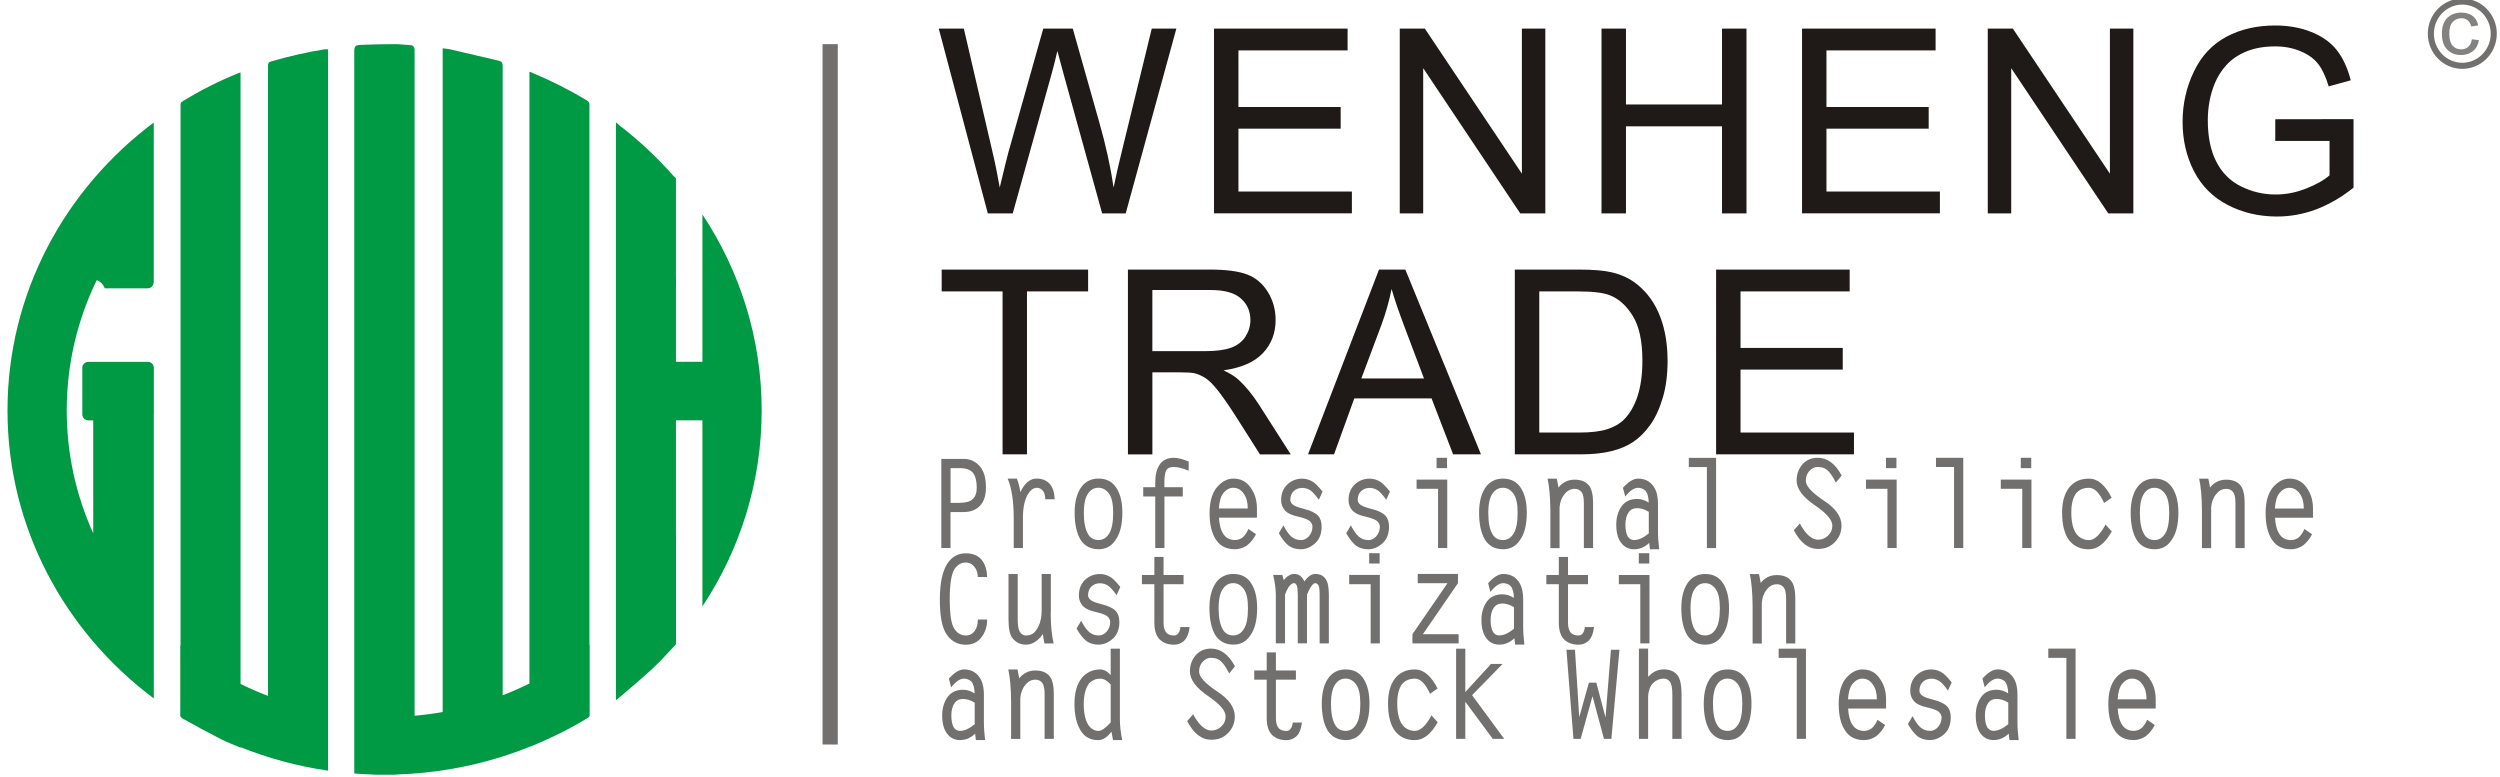<?xml version="1.0" encoding="UTF-8"?>
<!DOCTYPE svg PUBLIC "-//W3C//DTD SVG 1.1//EN" "http://www.w3.org/Graphics/SVG/1.1/DTD/svg11.dtd">
<!-- Creator: CorelDRAW -->
<svg xmlns="http://www.w3.org/2000/svg" xml:space="preserve" width="82mm" height="25.5mm" style="shape-rendering:geometricPrecision; text-rendering:geometricPrecision; image-rendering:optimizeQuality; fill-rule:evenodd; clip-rule:evenodd"
viewBox="0 0 82 25.5"
 xmlns:xlink="http://www.w3.org/1999/xlink">
 <defs>
  <style type="text/css">
   <![CDATA[
    .str0 {stroke:#72706F;stroke-width:0.2}
    .fil1 {fill:none}
    .fil2 {fill:#72706F}
    .fil0 {fill:#009944}
    .fil3 {fill:#1F1A17;fill-rule:nonzero}
    .fil4 {fill:#72706F;fill-rule:nonzero}
    .fil5 {fill:#838281;fill-rule:nonzero}
   ]]>
  </style>
 </defs>
 <g id="图层_x0020_1">
  <g id="_50432072">
   <path id="_50432336" class="fil0" d="M5.914 23.505l0.024 0.015c0.012,0.024 0.033,0.043 0.067,0.059 0.109,0.058 0.217,0.116 0.325,0.175 0.168,0.096 0.339,0.188 0.512,0.277 0.136,0.073 0.272,0.145 0.409,0.215 0.205,0.103 0.418,0.182 0.64,0.278l0 -0.016c0.898,0.359 1.85,0.619 2.84,0.765l0.029 0.005c0,-7.901 0,-15.777 0,-23.662 -0.016,0.008 -0.041,0 -0.066,0l0 0c-0.016,0 -0.025,0 -0.041,0 -0.591,0.095 -1.181,0.23 -1.755,0.397 -0.082,0.024 -0.107,0.056 -0.107,0.135 0,1.364 0,2.729 0,4.093l0 16.585c-0.308,-0.117 -0.609,-0.248 -0.901,-0.392l0 -20.057 0 0c-0.025,0.008 -0.041,0.016 -0.057,0.016 -0.648,0.262 -1.263,0.571 -1.854,0.936 -0.057,0.032 -0.057,0.079 -0.057,0.127l0 17.722 -0.009 -0.007 0 2.335z"/>
   <path id="_50433008" class="fil0" d="M5.044 4.018c-2.919,2.185 -4.798,5.603 -4.798,9.445 0,3.842 1.879,7.261 4.798,9.446l0 -2.164 0 -0.365 0 -6.718c0,-0.008 -0.001,-0.017 -0.002,-0.025 0.003,-0.013 0.004,-0.025 0.004,-0.039l0 -1.539c0,-0.103 -0.09,-0.19 -0.197,-0.19l-1.952 0c-0.107,0 -0.197,0.087 -0.197,0.19l0 1.539c0,0.103 0.09,0.19 0.197,0.19l0.161 0 0 3.704c-0.559,-1.233 -0.869,-2.596 -0.869,-4.029 0,-1.529 0.353,-2.978 0.985,-4.276 0.061,0.023 0.117,0.06 0.166,0.112 0.043,0.047 0.076,0.101 0.097,0.158l1.409 0c0.107,0 0.197,-0.097 0.197,-0.212l0 -2.703 0 -0.471 0 -2.054z"/>
   <path id="_50432432" class="fil0" d="M22.17 17.489c-0.482,1.063 -1.149,2.03 -1.961,2.864l0 2.539c0.722,-0.543 1.38,-1.162 1.961,-1.845l0 -3.558z"/>
   <path id="_50431592" class="fil0" d="M21.999 9.078c0.059,0.118 0.116,0.237 0.171,0.358l0 -0.358 -0.171 0z"/>
   <path id="_50431784" class="fil0" d="M24.983 13.463c0,-2.367 -0.714,-4.573 -1.944,-6.43l0 4.835 -0.868 0 0 -6.021c-0.033,-0.032 -0.058,-0.056 -0.09,-0.087 -0.541,-0.611 -1.132,-1.166 -1.788,-1.666 -0.025,-0.032 -0.057,-0.056 -0.09,-0.079l0 0c0,6.322 0,12.636 0,18.95 0.033,-0.024 0.066,-0.04 0.082,-0.064 0.386,-0.325 0.771,-0.65 1.14,-0.992 0.262,-0.246 0.5,-0.516 0.746,-0.777l0 -7.345 0.868 0 0 6.104c1.23,-1.856 1.944,-4.063 1.944,-6.43z"/>
   <path id="_50431736" class="fil1" d="M23.04 7.098c1.24,1.885 1.903,4.076 1.903,6.365 0,2.289 -0.663,4.48 -1.903,6.365m-0.869 1.16c-0.262,0.308 -0.541,0.606 -0.837,0.891 -0.358,0.345 -0.733,0.665 -1.125,0.962 0.392,-0.297 0.767,-0.618 1.125,-0.962m-1.994 1.564c-1.982,1.251 -4.298,1.926 -6.725,1.926 -3.297,0 -6.389,-1.238 -8.719,-3.49 -2.329,-2.245 -3.609,-5.235 -3.609,-8.416 0,-3.181 1.28,-6.171 3.609,-8.416 0.521,-0.503 1.08,-0.956 1.671,-1.356m0 0c-0.591,0.4 -1.151,0.852 -1.671,1.356m1.671 -1.451c-3.24,2.162 -5.362,5.773 -5.362,9.867 0,6.623 5.553,11.986 12.41,11.986 2.479,0 4.787,-0.701 6.725,-1.909l0 -0.096 0 -2.296c-0.182,0.149 -0.37,0.292 -0.563,0.428 0.193,-0.137 0.381,-0.28 0.563,-0.428m0.869 1.797c0.721,-0.54 1.379,-1.154 1.961,-1.832m0.869 -1.143c1.256,-1.873 1.985,-4.107 1.985,-6.507 0,-2.4 -0.729,-4.633 -1.985,-6.507m-2.831 13.396l0 2.489 0 0.103"/>
   <path id="_50431568" class="fil0" d="M12.973 1.448c0,0 -0.008,0 -0.008,0 -0.377,0 -0.763,0.008 -1.14,0.024 -0.172,0.008 -0.205,0.048 -0.205,0.222 0,7.853 0,15.706 0,23.559 0,0.032 0,0.071 0,0.111l0.003 0 0 0.007c0.203,0.016 0.407,0.026 0.613,0.033 0.016,0.003 0.032,0.006 0.049,0.008 0.213,0 0.435,0 0.648,0l0.131 -0.011c1.121,-0.039 2.204,-0.222 3.23,-0.53 0.042,-0.013 0.085,-0.025 0.127,-0.038 0.007,-0.002 0.013,-0.004 0.019,-0.006 0.324,-0.102 0.642,-0.216 0.954,-0.342 0.019,-0.005 0.036,-0.011 0.053,-0.016 0.632,-0.262 1.247,-0.563 1.829,-0.92 0.025,-0.014 0.04,-0.03 0.048,-0.048l0.017 -0.011 0 -2.342 -0.007 0.006 0 -17.722c0,-0.063 -0.025,-0.103 -0.082,-0.135 -0.574,-0.349 -1.173,-0.65 -1.804,-0.912 -0.016,-0.016 -0.041,-0.024 -0.082,-0.032l0 0 0 20.066c-0.285,0.141 -0.578,0.27 -0.878,0.386l0 -20.634c0,-0.103 -0.025,-0.159 -0.139,-0.182 -0.5,-0.111 -0.993,-0.238 -1.493,-0.349 -0.107,-0.032 -0.221,-0.04 -0.336,-0.056l0 0 0 21.77c-0.303,0.054 -0.61,0.095 -0.921,0.123l0 -21.759c0,-0.032 0,-0.071 0,-0.103 -0.016,-0.079 -0.049,-0.135 -0.148,-0.135 -0.164,-0.008 -0.32,-0.032 -0.476,-0.032l0 0z"/>
  </g>
  <polygon class="fil2" points="26.979,1.448 27.479,1.448 27.479,24.42 26.979,24.42 "/>
  <path class="fil1 str0" d="M80.763 0.051c0.57,0 1.032,0.472 1.032,1.054 0,0.582 -0.462,1.054 -1.032,1.054 -0.57,0 -1.031,-0.472 -1.031,-1.054 0,-0.582 0.462,-1.054 1.031,-1.054z"/>
  <path class="fil3" d="M32.4 6.999l-1.609 -6.061 0.823 0 0.923 3.972c0.099,0.416 0.183,0.83 0.255,1.24 0.155,-0.648 0.245,-1.02 0.274,-1.12l1.153 -4.092 0.968 0 0.868 3.068c0.217,0.761 0.374,1.476 0.471,2.145 0.076,-0.382 0.178,-0.823 0.302,-1.318l0.95 -3.895 0.807 0 -1.662 6.061 -0.773 0 -1.277 -4.617c-0.107,-0.387 -0.171,-0.624 -0.191,-0.711 -0.064,0.278 -0.123,0.515 -0.178,0.711l-1.286 4.617 -0.818 0zm7.42 0l0 -6.061 4.381 0 0 0.715 -3.58 0 0 1.856 3.353 0 0 0.711 -3.353 0 0 2.063 3.721 0 0 0.715 -4.523 0zm6.092 0l0 -6.061 0.823 0 3.183 4.758 0 -4.758 0.769 0 0 6.061 -0.823 0 -3.183 -4.763 0 4.763 -0.769 0zm6.617 0l0 -6.061 0.803 0 0 2.489 3.15 0 0 -2.489 0.803 0 0 6.061 -0.803 0 0 -2.856 -3.15 0 0 2.856 -0.803 0zm6.578 0l0 -6.061 4.381 0 0 0.715 -3.58 0 0 1.856 3.353 0 0 0.711 -3.353 0 0 2.063 3.721 0 0 0.715 -4.523 0zm6.092 0l0 -6.061 0.823 0 3.183 4.758 0 -4.758 0.769 0 0 6.061 -0.823 0 -3.183 -4.763 0 4.763 -0.769 0zm9.43 -2.378l0 -0.71 2.567 -0.004 0 2.248c-0.394,0.315 -0.8,0.55 -1.219,0.71 -0.419,0.158 -0.85,0.237 -1.29,0.237 -0.595,0 -1.137,-0.127 -1.623,-0.382 -0.487,-0.254 -0.854,-0.624 -1.102,-1.105 -0.248,-0.483 -0.373,-1.022 -0.373,-1.617 0,-0.59 0.124,-1.14 0.371,-1.651 0.245,-0.512 0.601,-0.892 1.064,-1.14 0.463,-0.247 0.996,-0.371 1.6,-0.371 0.437,0 0.834,0.071 1.188,0.213 0.354,0.141 0.632,0.339 0.833,0.593 0.202,0.254 0.354,0.584 0.46,0.992l-0.724 0.199c-0.092,-0.309 -0.205,-0.552 -0.339,-0.728 -0.135,-0.176 -0.329,-0.318 -0.58,-0.423 -0.25,-0.106 -0.529,-0.16 -0.834,-0.16 -0.367,0 -0.684,0.057 -0.951,0.168 -0.268,0.111 -0.483,0.258 -0.648,0.44 -0.164,0.182 -0.291,0.381 -0.382,0.6 -0.154,0.374 -0.231,0.78 -0.231,1.219 0,0.54 0.093,0.992 0.279,1.356 0.186,0.364 0.457,0.634 0.813,0.81 0.356,0.176 0.732,0.265 1.132,0.265 0.348,0 0.687,-0.068 1.017,-0.202 0.332,-0.133 0.581,-0.275 0.752,-0.427l0 -1.129 -1.781 0z"/>
  <path class="fil3" d="M32.884 14.903l0 -5.345 -1.997 0 0 -0.715 4.803 0 0 0.715 -2.005 0 0 5.345 -0.801 0zm4.112 0l0 -6.061 2.687 0c0.54,0 0.951,0.055 1.232,0.164 0.281,0.109 0.505,0.301 0.674,0.576 0.168,0.277 0.251,0.581 0.251,0.914 0,0.43 -0.138,0.792 -0.418,1.087 -0.278,0.295 -0.708,0.483 -1.29,0.563 0.213,0.102 0.374,0.202 0.484,0.302 0.234,0.214 0.456,0.484 0.666,0.806l1.054 1.65 -1.009 0 -0.801 -1.262c-0.234,-0.363 -0.428,-0.642 -0.58,-0.834 -0.151,-0.193 -0.286,-0.329 -0.406,-0.405 -0.12,-0.078 -0.241,-0.131 -0.365,-0.162 -0.092,-0.018 -0.24,-0.028 -0.447,-0.028l-0.93 0 0 2.691 -0.802 0zm0.802 -3.385l1.724 0c0.365,0 0.653,-0.038 0.859,-0.114 0.207,-0.076 0.364,-0.198 0.471,-0.364 0.107,-0.167 0.161,-0.347 0.161,-0.543 0,-0.286 -0.103,-0.522 -0.312,-0.707 -0.207,-0.185 -0.536,-0.277 -0.986,-0.277l-1.918 0 0 2.005zm5.105 3.385l2.328 -6.061 0.864 0 2.481 6.061 -0.914 0 -0.707 -1.836 -2.534 0 -0.665 1.836 -0.852 0zm1.748 -2.489l2.056 0 -0.634 -1.678c-0.192,-0.509 -0.336,-0.928 -0.429,-1.257 -0.078,0.389 -0.186,0.775 -0.327,1.159l-0.666 1.777zm5.035 2.489l0 -6.061 2.087 0c0.471,0 0.831,0.03 1.079,0.087 0.347,0.079 0.643,0.224 0.889,0.433 0.319,0.271 0.559,0.615 0.717,1.036 0.16,0.42 0.238,0.9 0.238,1.441 0,0.46 -0.054,0.868 -0.162,1.223 -0.107,0.356 -0.244,0.65 -0.413,0.883 -0.168,0.233 -0.351,0.416 -0.552,0.549 -0.199,0.134 -0.44,0.236 -0.723,0.305 -0.284,0.069 -0.608,0.103 -0.974,0.103l-2.187 0zm0.802 -0.715l1.294 0c0.399,0 0.714,-0.037 0.941,-0.112 0.227,-0.075 0.408,-0.179 0.543,-0.315 0.191,-0.189 0.339,-0.446 0.445,-0.766 0.106,-0.322 0.159,-0.71 0.159,-1.168 0,-0.634 -0.104,-1.121 -0.312,-1.46 -0.209,-0.342 -0.462,-0.569 -0.759,-0.684 -0.214,-0.083 -0.562,-0.124 -1.037,-0.124l-1.274 0 0 4.63zm5.8 0.715l0 -6.061 4.381 0 0 0.715 -3.58 0 0 1.856 3.353 0 0 0.711 -3.353 0 0 2.063 3.721 0 0 0.715 -4.523 0z"/>
  <path class="fil4" d="M31.178 16.795l0.439 0c0.107,0 0.203,-0.017 0.29,-0.049 0.086,-0.033 0.162,-0.082 0.226,-0.146 0.068,-0.068 0.12,-0.153 0.154,-0.254 0.035,-0.101 0.052,-0.218 0.052,-0.351 0,-0.153 -0.015,-0.286 -0.047,-0.399 -0.031,-0.113 -0.077,-0.207 -0.138,-0.282 -0.072,-0.087 -0.153,-0.152 -0.243,-0.196 -0.09,-0.044 -0.189,-0.066 -0.295,-0.066l-0.741 0 0 2.922 0.302 0 0 -1.179zm0.73 -0.424c-0.088,0.081 -0.236,0.122 -0.442,0.122l-0.287 0 0 -1.139 0.287 0c0.111,0 0.204,0.013 0.279,0.041 0.076,0.027 0.133,0.068 0.174,0.121 0.039,0.053 0.068,0.12 0.088,0.201 0.02,0.08 0.03,0.173 0.03,0.278 0,0.085 -0.011,0.158 -0.033,0.22 -0.022,0.062 -0.054,0.114 -0.096,0.156zm2.097 -0.372c0.044,0 0.083,0.009 0.117,0.027 0.034,0.018 0.065,0.045 0.093,0.08 0.024,0.035 0.041,0.075 0.052,0.119 0.011,0.045 0.017,0.095 0.018,0.15l0.306 0c-0.002,-0.114 -0.018,-0.215 -0.047,-0.302 -0.03,-0.087 -0.074,-0.162 -0.133,-0.225 -0.053,-0.05 -0.114,-0.087 -0.182,-0.113 -0.068,-0.025 -0.142,-0.038 -0.224,-0.038 -0.092,0 -0.177,0.026 -0.255,0.078 -0.077,0.053 -0.149,0.132 -0.213,0.239 -0.013,0.02 -0.024,0.041 -0.034,0.061 -0.01,0.021 -0.021,0.044 -0.032,0.068 -0.017,-0.092 -0.035,-0.176 -0.055,-0.251 -0.02,-0.075 -0.041,-0.14 -0.063,-0.195l-0.302 0c0.066,0.157 0.116,0.342 0.148,0.555 0.033,0.213 0.049,0.455 0.051,0.724 0,0 0,0 0,0.001 0,0 0,0.001 0,0.003l0 0.995 0.302 0 0 -0.995c0,-0.157 0.013,-0.298 0.038,-0.424 0.026,-0.126 0.063,-0.235 0.113,-0.327 0.046,-0.076 0.094,-0.133 0.144,-0.171 0.05,-0.039 0.103,-0.058 0.158,-0.058zm2.027 2.016c0.116,0 0.22,-0.024 0.312,-0.072 0.091,-0.048 0.171,-0.121 0.237,-0.219 0.155,-0.206 0.232,-0.508 0.232,-0.906 0,-0.17 -0.015,-0.321 -0.047,-0.455 -0.031,-0.133 -0.079,-0.249 -0.141,-0.349 -0.066,-0.107 -0.149,-0.186 -0.248,-0.239 -0.1,-0.052 -0.214,-0.078 -0.345,-0.078 -0.114,0 -0.216,0.021 -0.306,0.063 -0.09,0.042 -0.169,0.103 -0.235,0.184 -0.162,0.206 -0.243,0.497 -0.243,0.873 0,0.376 0.066,0.674 0.199,0.895 0.068,0.101 0.151,0.177 0.249,0.227 0.098,0.05 0.21,0.075 0.337,0.075zm0.343 -1.824c0.046,0.063 0.08,0.146 0.103,0.251 0.023,0.104 0.034,0.23 0.034,0.375 0,0.16 -0.011,0.298 -0.034,0.412 -0.022,0.115 -0.057,0.207 -0.103,0.277 -0.042,0.068 -0.092,0.12 -0.149,0.154 -0.057,0.035 -0.122,0.052 -0.193,0.052 -0.077,0 -0.144,-0.015 -0.202,-0.047 -0.057,-0.031 -0.102,-0.077 -0.138,-0.138 -0.05,-0.081 -0.086,-0.181 -0.109,-0.299 -0.023,-0.118 -0.034,-0.256 -0.034,-0.412 0,-0.151 0.013,-0.282 0.039,-0.392 0.026,-0.109 0.066,-0.198 0.119,-0.264 0.041,-0.053 0.088,-0.094 0.141,-0.121 0.054,-0.028 0.115,-0.041 0.183,-0.041 0.068,0 0.131,0.017 0.188,0.049 0.057,0.033 0.109,0.081 0.155,0.143zm1.817 0.092l0.604 0 0 -0.302 -0.604 0 0 -0.151c0,-0.102 0.005,-0.188 0.017,-0.258 0.011,-0.071 0.028,-0.123 0.05,-0.158 0.024,-0.033 0.055,-0.057 0.095,-0.073 0.039,-0.015 0.086,-0.023 0.141,-0.023 0.065,0 0.138,0.009 0.221,0.029 0.083,0.02 0.174,0.05 0.273,0.093l0 -0.302c-0.1,-0.042 -0.19,-0.073 -0.273,-0.093 -0.082,-0.02 -0.156,-0.029 -0.221,-0.029 -0.098,0 -0.184,0.017 -0.259,0.052 -0.076,0.035 -0.139,0.088 -0.19,0.158 -0.053,0.074 -0.092,0.161 -0.117,0.262 -0.025,0.101 -0.037,0.215 -0.037,0.342l0 0.151 -0.394 0 0 0.302 0.394 0 0 1.692 0.302 0 0 -1.692zm1.787 0.697l1.249 0 0 -0.302c0,-0.135 -0.018,-0.259 -0.053,-0.375 -0.036,-0.116 -0.09,-0.222 -0.164,-0.322 -0.068,-0.096 -0.149,-0.167 -0.242,-0.214 -0.093,-0.047 -0.198,-0.07 -0.314,-0.07 -0.096,0 -0.187,0.023 -0.275,0.068 -0.087,0.045 -0.171,0.112 -0.252,0.201 -0.17,0.195 -0.254,0.483 -0.254,0.862 0,0.192 0.018,0.361 0.055,0.509 0.037,0.147 0.092,0.274 0.166,0.379 0.066,0.1 0.151,0.174 0.253,0.224 0.102,0.05 0.221,0.075 0.355,0.075 0.07,0 0.138,-0.01 0.203,-0.031 0.065,-0.02 0.129,-0.05 0.192,-0.091 0.063,-0.05 0.119,-0.106 0.169,-0.168 0.05,-0.062 0.093,-0.13 0.13,-0.204l-0.251 -0.173c-0.022,0.057 -0.049,0.108 -0.079,0.153 -0.031,0.045 -0.065,0.085 -0.101,0.12 -0.037,0.029 -0.077,0.052 -0.121,0.068 -0.044,0.016 -0.091,0.024 -0.141,0.024 -0.081,0 -0.154,-0.017 -0.217,-0.05 -0.064,-0.033 -0.118,-0.083 -0.162,-0.149 -0.042,-0.065 -0.075,-0.142 -0.098,-0.232 -0.023,-0.089 -0.038,-0.19 -0.045,-0.303zm0 -0.302c0.007,-0.118 0.023,-0.219 0.049,-0.305 0.025,-0.085 0.06,-0.154 0.106,-0.208 0.092,-0.111 0.199,-0.166 0.321,-0.166 0.07,0 0.133,0.017 0.19,0.049 0.057,0.033 0.106,0.081 0.149,0.143 0.046,0.063 0.079,0.135 0.101,0.216 0.021,0.081 0.032,0.171 0.032,0.271l-0.947 0zm2.686 1.036c-0.059,0 -0.114,-0.01 -0.166,-0.029 -0.051,-0.02 -0.1,-0.048 -0.144,-0.085 -0.049,-0.046 -0.095,-0.1 -0.137,-0.161 -0.042,-0.061 -0.082,-0.13 -0.121,-0.208l-0.151 0.258c0.046,0.085 0.095,0.16 0.146,0.225 0.051,0.066 0.104,0.123 0.16,0.173 0.055,0.042 0.118,0.074 0.187,0.096 0.069,0.021 0.144,0.033 0.225,0.033 0.087,0 0.17,-0.017 0.249,-0.051 0.079,-0.034 0.156,-0.085 0.23,-0.151 0.068,-0.065 0.12,-0.142 0.154,-0.232 0.035,-0.09 0.052,-0.194 0.052,-0.309 0,-0.077 -0.01,-0.146 -0.029,-0.205 -0.02,-0.059 -0.048,-0.11 -0.085,-0.152 -0.092,-0.096 -0.243,-0.17 -0.453,-0.221 -0.096,-0.024 -0.174,-0.048 -0.236,-0.071 -0.061,-0.024 -0.107,-0.047 -0.136,-0.069 -0.029,-0.024 -0.052,-0.049 -0.066,-0.074 -0.015,-0.025 -0.022,-0.051 -0.022,-0.077 0,-0.065 0.009,-0.121 0.028,-0.17 0.018,-0.049 0.047,-0.091 0.086,-0.128 0.037,-0.033 0.079,-0.059 0.126,-0.077 0.047,-0.017 0.097,-0.026 0.15,-0.026 0.046,0 0.091,0.006 0.135,0.019 0.044,0.013 0.086,0.033 0.127,0.058 0.041,0.026 0.084,0.065 0.131,0.118 0.047,0.053 0.098,0.118 0.153,0.195l0.122 -0.269c-0.074,-0.093 -0.141,-0.168 -0.202,-0.228 -0.061,-0.059 -0.117,-0.1 -0.166,-0.122 -0.046,-0.024 -0.094,-0.042 -0.144,-0.055 -0.05,-0.013 -0.101,-0.019 -0.155,-0.019 -0.098,0 -0.187,0.017 -0.268,0.049 -0.082,0.033 -0.155,0.081 -0.222,0.143 -0.068,0.066 -0.119,0.142 -0.152,0.227 -0.034,0.085 -0.05,0.18 -0.05,0.285 0,0.066 0.01,0.127 0.031,0.183 0.021,0.057 0.052,0.108 0.095,0.156 0.044,0.048 0.103,0.088 0.177,0.122 0.074,0.034 0.163,0.062 0.268,0.084 0.111,0.026 0.199,0.053 0.265,0.082 0.066,0.029 0.111,0.06 0.133,0.095 0.02,0.024 0.035,0.049 0.045,0.074 0.009,0.025 0.014,0.05 0.014,0.074 0,0.061 -0.01,0.117 -0.03,0.17 -0.02,0.052 -0.049,0.101 -0.088,0.147 -0.037,0.041 -0.077,0.072 -0.122,0.093 -0.044,0.021 -0.092,0.033 -0.144,0.033zm2.211 0c-0.059,0 -0.114,-0.01 -0.166,-0.029 -0.051,-0.02 -0.1,-0.048 -0.144,-0.085 -0.049,-0.046 -0.095,-0.1 -0.137,-0.161 -0.042,-0.061 -0.082,-0.13 -0.121,-0.208l-0.151 0.258c0.046,0.085 0.095,0.16 0.146,0.225 0.051,0.066 0.104,0.123 0.16,0.173 0.055,0.042 0.118,0.074 0.187,0.096 0.069,0.021 0.144,0.033 0.225,0.033 0.087,0 0.17,-0.017 0.249,-0.051 0.079,-0.034 0.156,-0.085 0.23,-0.151 0.068,-0.065 0.12,-0.142 0.154,-0.232 0.035,-0.09 0.052,-0.194 0.052,-0.309 0,-0.077 -0.01,-0.146 -0.029,-0.205 -0.02,-0.059 -0.048,-0.11 -0.085,-0.152 -0.092,-0.096 -0.243,-0.17 -0.453,-0.221 -0.096,-0.024 -0.174,-0.048 -0.236,-0.071 -0.061,-0.024 -0.107,-0.047 -0.136,-0.069 -0.029,-0.024 -0.052,-0.049 -0.066,-0.074 -0.015,-0.025 -0.022,-0.051 -0.022,-0.077 0,-0.065 0.009,-0.121 0.028,-0.17 0.018,-0.049 0.047,-0.091 0.086,-0.128 0.037,-0.033 0.079,-0.059 0.126,-0.077 0.047,-0.017 0.097,-0.026 0.15,-0.026 0.046,0 0.091,0.006 0.135,0.019 0.044,0.013 0.086,0.033 0.127,0.058 0.041,0.026 0.084,0.065 0.131,0.118 0.047,0.053 0.098,0.118 0.153,0.195l0.122 -0.269c-0.074,-0.093 -0.141,-0.168 -0.202,-0.228 -0.061,-0.059 -0.117,-0.1 -0.166,-0.122 -0.046,-0.024 -0.094,-0.042 -0.144,-0.055 -0.05,-0.013 -0.101,-0.019 -0.155,-0.019 -0.098,0 -0.187,0.017 -0.268,0.049 -0.082,0.033 -0.155,0.081 -0.222,0.143 -0.068,0.066 -0.119,0.142 -0.152,0.227 -0.034,0.085 -0.05,0.18 -0.05,0.285 0,0.066 0.01,0.127 0.031,0.183 0.021,0.057 0.052,0.108 0.095,0.156 0.044,0.048 0.103,0.088 0.177,0.122 0.074,0.034 0.163,0.062 0.268,0.084 0.111,0.026 0.199,0.053 0.265,0.082 0.066,0.029 0.111,0.06 0.133,0.095 0.02,0.024 0.035,0.049 0.045,0.074 0.009,0.025 0.014,0.05 0.014,0.074 0,0.061 -0.01,0.117 -0.03,0.17 -0.02,0.052 -0.049,0.101 -0.088,0.147 -0.037,0.041 -0.077,0.072 -0.122,0.093 -0.044,0.021 -0.092,0.033 -0.144,0.033zm1.588 -1.983l0 0.302 0.704 0 0 1.942 0.302 0 0 -2.244 -1.006 0zm0.656 -0.715l0 0.339 0.343 0 0 -0.339 -0.343 0zm2.178 3c0.116,0 0.22,-0.024 0.312,-0.072 0.091,-0.048 0.171,-0.121 0.237,-0.219 0.155,-0.206 0.232,-0.508 0.232,-0.906 0,-0.17 -0.015,-0.321 -0.047,-0.455 -0.031,-0.133 -0.079,-0.249 -0.141,-0.349 -0.066,-0.107 -0.149,-0.186 -0.248,-0.239 -0.1,-0.052 -0.214,-0.078 -0.345,-0.078 -0.114,0 -0.216,0.021 -0.306,0.063 -0.09,0.042 -0.169,0.103 -0.235,0.184 -0.162,0.206 -0.243,0.497 -0.243,0.873 0,0.376 0.066,0.674 0.199,0.895 0.068,0.101 0.151,0.177 0.249,0.227 0.098,0.05 0.21,0.075 0.337,0.075zm0.343 -1.824c0.046,0.063 0.08,0.146 0.103,0.251 0.023,0.104 0.034,0.23 0.034,0.375 0,0.16 -0.011,0.298 -0.034,0.412 -0.022,0.115 -0.057,0.207 -0.103,0.277 -0.042,0.068 -0.092,0.12 -0.149,0.154 -0.057,0.035 -0.122,0.052 -0.193,0.052 -0.077,0 -0.144,-0.015 -0.202,-0.047 -0.057,-0.031 -0.102,-0.077 -0.138,-0.138 -0.05,-0.081 -0.086,-0.181 -0.109,-0.299 -0.023,-0.118 -0.034,-0.256 -0.034,-0.412 0,-0.151 0.013,-0.282 0.039,-0.392 0.026,-0.109 0.066,-0.198 0.119,-0.264 0.041,-0.053 0.088,-0.094 0.141,-0.121 0.054,-0.028 0.115,-0.041 0.183,-0.041 0.068,0 0.131,0.017 0.188,0.049 0.057,0.033 0.109,0.081 0.155,0.143zm2.008 -0.158c0.092,0 0.166,0.033 0.221,0.1 0.028,0.035 0.048,0.082 0.061,0.142 0.013,0.06 0.02,0.133 0.02,0.219l0 1.481 0.302 0 0 -1.481c0,-0.131 -0.011,-0.244 -0.033,-0.338 -0.022,-0.095 -0.054,-0.17 -0.096,-0.225 -0.052,-0.068 -0.117,-0.118 -0.196,-0.15 -0.079,-0.033 -0.173,-0.049 -0.28,-0.049 -0.109,0 -0.207,0.021 -0.295,0.064 -0.088,0.043 -0.167,0.107 -0.235,0.194 -0.009,-0.053 -0.018,-0.104 -0.028,-0.152 -0.009,-0.049 -0.018,-0.095 -0.028,-0.139l-0.302 0c0.028,0.123 0.05,0.273 0.066,0.45 0.015,0.176 0.025,0.378 0.026,0.604 -0.002,0 -0.002,0 -0.002,0.001 0,0 0.001,0.001 0.002,0.003l0 1.22 0.302 0 0 -1.22c0,-0.002 0,-0.003 0,-0.003 0,-0.001 0,-0.001 0,-0.001 0,-0.022 0,-0.041 0,-0.055 0,-0.011 0,-0.021 0,-0.031 0,-0.01 0,-0.019 0,-0.028 0.007,-0.085 0.024,-0.163 0.05,-0.234 0.026,-0.071 0.062,-0.135 0.108,-0.19 0.044,-0.059 0.094,-0.104 0.15,-0.135 0.055,-0.031 0.117,-0.046 0.185,-0.046zm1.949 1.982c0.184,0 0.35,-0.07 0.497,-0.21 0.002,0.035 0.005,0.069 0.01,0.104 0.004,0.034 0.01,0.069 0.015,0.106l0.302 0c-0.013,-0.103 -0.023,-0.204 -0.03,-0.305 -0.007,-0.1 -0.01,-0.198 -0.01,-0.296l0 -0.877c0,-0.133 -0.013,-0.249 -0.039,-0.349 -0.026,-0.1 -0.066,-0.184 -0.119,-0.252 -0.059,-0.079 -0.13,-0.139 -0.212,-0.179 -0.083,-0.04 -0.178,-0.06 -0.285,-0.06 -0.074,0 -0.152,0.025 -0.235,0.075 -0.082,0.05 -0.169,0.126 -0.259,0.227l0.074 0.287c0.151,-0.192 0.291,-0.287 0.42,-0.287 0.048,0 0.092,0.008 0.133,0.025 0.041,0.016 0.079,0.04 0.114,0.071 0.031,0.041 0.056,0.093 0.074,0.157 0.018,0.065 0.028,0.141 0.029,0.23 -0.063,-0.039 -0.125,-0.068 -0.188,-0.088 -0.063,-0.02 -0.125,-0.03 -0.188,-0.03 -0.217,0 -0.383,0.074 -0.497,0.221 -0.063,0.083 -0.111,0.176 -0.142,0.279 -0.033,0.103 -0.049,0.217 -0.049,0.34 0,0.133 0.013,0.249 0.041,0.348 0.027,0.1 0.066,0.182 0.118,0.249 0.052,0.07 0.112,0.123 0.184,0.159 0.071,0.036 0.152,0.055 0.244,0.055zm0 -0.302c-0.088,0 -0.159,-0.041 -0.21,-0.122 -0.024,-0.044 -0.042,-0.099 -0.055,-0.163 -0.013,-0.065 -0.019,-0.139 -0.019,-0.224 0,-0.085 0.009,-0.16 0.027,-0.227 0.017,-0.066 0.043,-0.123 0.076,-0.171 0.033,-0.048 0.073,-0.083 0.12,-0.106 0.047,-0.023 0.101,-0.034 0.164,-0.034 0.059,0 0.12,0.01 0.184,0.03 0.064,0.02 0.129,0.051 0.195,0.091l0 0.626c0,0.013 0,0.026 0,0.041 0,0.014 0,0.028 0,0.041 -0.088,0.072 -0.173,0.126 -0.254,0.163 -0.081,0.036 -0.157,0.055 -0.229,0.055zm1.795 -2.697l0 0.302 0.593 0 0 2.657 0.302 0 0 -2.959 -0.895 0zm4.238 2.686c-0.103,-0.002 -0.204,-0.047 -0.304,-0.136 -0.1,-0.089 -0.197,-0.222 -0.293,-0.399l-0.195 0.225c0.105,0.203 0.224,0.356 0.356,0.458 0.132,0.103 0.278,0.154 0.436,0.154 0.111,0 0.211,-0.018 0.302,-0.053 0.091,-0.036 0.172,-0.09 0.244,-0.164 0.076,-0.077 0.132,-0.162 0.169,-0.252 0.037,-0.091 0.056,-0.189 0.056,-0.294 0,-0.146 -0.046,-0.286 -0.139,-0.421 -0.093,-0.135 -0.235,-0.265 -0.424,-0.39 -0.203,-0.135 -0.356,-0.257 -0.458,-0.368 -0.102,-0.111 -0.152,-0.211 -0.15,-0.299 0,-0.122 0.037,-0.225 0.111,-0.31 0.041,-0.046 0.084,-0.081 0.13,-0.103 0.047,-0.023 0.096,-0.034 0.15,-0.034 0.075,0 0.144,0.012 0.204,0.036 0.059,0.025 0.111,0.061 0.153,0.111 0.035,0.035 0.072,0.083 0.112,0.144 0.039,0.061 0.082,0.135 0.128,0.221l0.188 -0.232c-0.105,-0.195 -0.223,-0.341 -0.354,-0.438 -0.131,-0.096 -0.275,-0.144 -0.431,-0.144 -0.114,0 -0.216,0.021 -0.306,0.065 -0.09,0.043 -0.167,0.109 -0.232,0.197 -0.103,0.14 -0.155,0.302 -0.155,0.486 0,0.135 0.052,0.271 0.154,0.408 0.103,0.138 0.257,0.276 0.461,0.414 0.186,0.127 0.326,0.245 0.418,0.354 0.093,0.109 0.139,0.209 0.139,0.302 0,0.063 -0.011,0.122 -0.034,0.176 -0.023,0.055 -0.058,0.104 -0.106,0.149 -0.044,0.044 -0.094,0.078 -0.149,0.101 -0.055,0.023 -0.115,0.035 -0.179,0.035zm1.573 -1.972l0 0.302 0.704 0 0 1.942 0.302 0 0 -2.244 -1.006 0zm0.656 -0.715l0 0.339 0.343 0 0 -0.339 -0.343 0zm1.64 0l0 0.302 0.593 0 0 2.657 0.302 0 0 -2.959 -0.895 0zm2.126 0.715l0 0.302 0.704 0 0 1.942 0.302 0 0 -2.244 -1.006 0zm0.656 -0.715l0 0.339 0.343 0 0 -0.339 -0.343 0zm2.24 3c0.138,0 0.27,-0.049 0.394,-0.147 0.125,-0.098 0.241,-0.244 0.35,-0.439l-0.203 -0.225c-0.184,0.339 -0.365,0.509 -0.542,0.509 -0.088,0 -0.168,-0.018 -0.239,-0.055 -0.071,-0.036 -0.133,-0.089 -0.184,-0.159 -0.052,-0.074 -0.091,-0.168 -0.118,-0.284 -0.027,-0.116 -0.041,-0.252 -0.041,-0.408 0,-0.138 0.013,-0.26 0.039,-0.364 0.026,-0.104 0.065,-0.19 0.116,-0.259 0.048,-0.061 0.107,-0.107 0.179,-0.138 0.071,-0.031 0.154,-0.047 0.248,-0.047 0.088,0 0.174,0.041 0.257,0.124 0.082,0.083 0.162,0.208 0.237,0.373l0.247 -0.173c-0.105,-0.208 -0.22,-0.365 -0.344,-0.469 -0.124,-0.105 -0.257,-0.157 -0.397,-0.157 -0.138,0 -0.262,0.024 -0.37,0.072 -0.109,0.048 -0.202,0.12 -0.279,0.216 -0.079,0.101 -0.138,0.22 -0.177,0.357 -0.039,0.137 -0.058,0.292 -0.058,0.465 0,0.199 0.018,0.375 0.057,0.527 0.037,0.152 0.095,0.28 0.172,0.383 0.077,0.1 0.171,0.174 0.279,0.224 0.109,0.05 0.235,0.075 0.377,0.075zm2.148 0c0.116,0 0.22,-0.024 0.312,-0.072 0.091,-0.048 0.171,-0.121 0.237,-0.219 0.155,-0.206 0.232,-0.508 0.232,-0.906 0,-0.17 -0.015,-0.321 -0.047,-0.455 -0.031,-0.133 -0.079,-0.249 -0.141,-0.349 -0.066,-0.107 -0.149,-0.186 -0.248,-0.239 -0.1,-0.052 -0.214,-0.078 -0.345,-0.078 -0.114,0 -0.216,0.021 -0.306,0.063 -0.09,0.042 -0.169,0.103 -0.235,0.184 -0.162,0.206 -0.243,0.497 -0.243,0.873 0,0.376 0.066,0.674 0.199,0.895 0.068,0.101 0.151,0.177 0.249,0.227 0.098,0.05 0.21,0.075 0.337,0.075zm0.343 -1.824c0.046,0.063 0.08,0.146 0.103,0.251 0.023,0.104 0.034,0.23 0.034,0.375 0,0.16 -0.011,0.298 -0.034,0.412 -0.022,0.115 -0.057,0.207 -0.103,0.277 -0.042,0.068 -0.092,0.12 -0.149,0.154 -0.057,0.035 -0.122,0.052 -0.193,0.052 -0.077,0 -0.144,-0.015 -0.202,-0.047 -0.057,-0.031 -0.102,-0.077 -0.138,-0.138 -0.05,-0.081 -0.086,-0.181 -0.109,-0.299 -0.023,-0.118 -0.034,-0.256 -0.034,-0.412 0,-0.151 0.013,-0.282 0.039,-0.392 0.026,-0.109 0.066,-0.198 0.119,-0.264 0.041,-0.053 0.088,-0.094 0.141,-0.121 0.054,-0.028 0.115,-0.041 0.183,-0.041 0.068,0 0.131,0.017 0.188,0.049 0.057,0.033 0.109,0.081 0.155,0.143zm2.008 -0.158c0.092,0 0.166,0.033 0.221,0.1 0.028,0.035 0.048,0.082 0.061,0.142 0.013,0.06 0.02,0.133 0.02,0.219l0 1.481 0.302 0 0 -1.481c0,-0.131 -0.011,-0.244 -0.033,-0.338 -0.022,-0.095 -0.054,-0.17 -0.096,-0.225 -0.052,-0.068 -0.117,-0.118 -0.196,-0.15 -0.079,-0.033 -0.173,-0.049 -0.28,-0.049 -0.109,0 -0.207,0.021 -0.295,0.064 -0.088,0.043 -0.167,0.107 -0.235,0.194 -0.009,-0.053 -0.018,-0.104 -0.028,-0.152 -0.009,-0.049 -0.018,-0.095 -0.028,-0.139l-0.302 0c0.028,0.123 0.05,0.273 0.066,0.45 0.015,0.176 0.025,0.378 0.026,0.604 -0.002,0 -0.002,0 -0.002,0.001 0,0 0.001,0.001 0.002,0.003l0 1.22 0.302 0 0 -1.22c0,-0.002 0,-0.003 0,-0.003 0,-0.001 0,-0.001 0,-0.001 0,-0.022 0,-0.041 0,-0.055 0,-0.011 0,-0.021 0,-0.031 0,-0.01 0,-0.019 0,-0.028 0.007,-0.085 0.024,-0.163 0.05,-0.234 0.026,-0.071 0.062,-0.135 0.108,-0.19 0.044,-0.059 0.094,-0.104 0.15,-0.135 0.055,-0.031 0.117,-0.046 0.185,-0.046zm1.596 0.947l1.249 0 0 -0.302c0,-0.135 -0.018,-0.259 -0.053,-0.375 -0.036,-0.116 -0.09,-0.222 -0.164,-0.322 -0.068,-0.096 -0.149,-0.167 -0.242,-0.214 -0.093,-0.047 -0.198,-0.07 -0.314,-0.07 -0.096,0 -0.187,0.023 -0.275,0.068 -0.087,0.045 -0.171,0.112 -0.252,0.201 -0.17,0.195 -0.254,0.483 -0.254,0.862 0,0.192 0.018,0.361 0.055,0.509 0.037,0.147 0.092,0.274 0.166,0.379 0.066,0.1 0.151,0.174 0.253,0.224 0.102,0.05 0.221,0.075 0.355,0.075 0.07,0 0.138,-0.01 0.203,-0.031 0.065,-0.02 0.129,-0.05 0.192,-0.091 0.063,-0.05 0.119,-0.106 0.169,-0.168 0.05,-0.062 0.093,-0.13 0.13,-0.204l-0.251 -0.173c-0.022,0.057 -0.049,0.108 -0.079,0.153 -0.031,0.045 -0.065,0.085 -0.101,0.12 -0.037,0.029 -0.077,0.052 -0.121,0.068 -0.044,0.016 -0.091,0.024 -0.141,0.024 -0.081,0 -0.154,-0.017 -0.217,-0.05 -0.064,-0.033 -0.118,-0.083 -0.162,-0.149 -0.042,-0.065 -0.075,-0.142 -0.098,-0.232 -0.023,-0.089 -0.038,-0.19 -0.045,-0.303zm0 -0.302c0.007,-0.118 0.023,-0.219 0.049,-0.305 0.025,-0.085 0.06,-0.154 0.106,-0.208 0.092,-0.111 0.199,-0.166 0.321,-0.166 0.07,0 0.133,0.017 0.19,0.049 0.057,0.033 0.106,0.081 0.149,0.143 0.046,0.063 0.079,0.135 0.101,0.216 0.021,0.081 0.032,0.171 0.032,0.271l-0.947 0zm-42.934 4.467c0.217,0 0.387,-0.081 0.508,-0.243 0.063,-0.081 0.11,-0.17 0.141,-0.267 0.031,-0.097 0.047,-0.202 0.047,-0.316l-0.306 0c0,0.074 -0.009,0.142 -0.025,0.206 -0.017,0.063 -0.043,0.12 -0.078,0.17 -0.035,0.048 -0.077,0.085 -0.126,0.109 -0.049,0.025 -0.103,0.038 -0.162,0.038 -0.088,0 -0.167,-0.022 -0.235,-0.068 -0.068,-0.045 -0.127,-0.113 -0.174,-0.205 -0.041,-0.081 -0.071,-0.197 -0.091,-0.346 -0.02,-0.15 -0.031,-0.335 -0.031,-0.556 0,-0.251 0.013,-0.459 0.039,-0.627 0.026,-0.167 0.065,-0.292 0.116,-0.375 0.052,-0.074 0.109,-0.128 0.171,-0.164 0.063,-0.036 0.131,-0.053 0.204,-0.053 0.052,0 0.101,0.011 0.148,0.034 0.047,0.022 0.09,0.057 0.128,0.103 0.039,0.048 0.068,0.1 0.086,0.157 0.019,0.057 0.028,0.117 0.028,0.182l0.306 0c-0.002,-0.116 -0.018,-0.223 -0.05,-0.319 -0.031,-0.097 -0.077,-0.182 -0.138,-0.256 -0.063,-0.068 -0.136,-0.119 -0.221,-0.152 -0.085,-0.034 -0.181,-0.05 -0.287,-0.05 -0.123,0 -0.234,0.026 -0.332,0.077 -0.098,0.052 -0.184,0.129 -0.257,0.232 -0.088,0.127 -0.155,0.291 -0.199,0.493 -0.044,0.202 -0.066,0.442 -0.066,0.72 0,0.245 0.015,0.457 0.045,0.636 0.03,0.179 0.076,0.326 0.139,0.44 0.077,0.135 0.172,0.235 0.284,0.301 0.112,0.067 0.241,0.1 0.386,0.1zm2.524 -0.35c0.005,0.053 0.013,0.106 0.021,0.157 0.009,0.052 0.019,0.103 0.03,0.152l0.302 0c-0.031,-0.131 -0.055,-0.278 -0.071,-0.44 -0.017,-0.162 -0.025,-0.34 -0.025,-0.533 0,-0.015 0,-0.029 0.001,-0.044 0,-0.015 0.001,-0.028 0.003,-0.041l0 -1.22 -0.302 0 0 1.22c-0.002,0.017 -0.003,0.033 -0.003,0.05 -0.001,0.017 -0.001,0.033 -0.001,0.05 -0.007,0.098 -0.025,0.19 -0.053,0.278 -0.028,0.087 -0.068,0.168 -0.12,0.242 -0.041,0.059 -0.088,0.103 -0.144,0.133 -0.055,0.029 -0.119,0.044 -0.191,0.044 -0.048,0 -0.088,-0.011 -0.122,-0.033 -0.034,-0.021 -0.062,-0.052 -0.084,-0.093 -0.022,-0.039 -0.039,-0.091 -0.05,-0.159 -0.011,-0.068 -0.017,-0.15 -0.017,-0.25l0 -1.481 -0.302 0 0 1.481c0,0.155 0.011,0.284 0.033,0.389 0.022,0.104 0.055,0.184 0.1,0.237 0.057,0.07 0.122,0.122 0.195,0.157 0.073,0.035 0.155,0.053 0.247,0.053 0.098,0 0.192,-0.028 0.283,-0.083 0.091,-0.055 0.177,-0.138 0.259,-0.249 0.002,-0.004 0.004,-0.007 0.005,-0.011 0.002,-0.004 0.004,-0.006 0.005,-0.008z"/>
  <path class="fil4" d="M36.031 20.842c-0.059,0 -0.114,-0.01 -0.166,-0.029 -0.051,-0.02 -0.1,-0.048 -0.144,-0.085 -0.049,-0.046 -0.095,-0.1 -0.137,-0.161 -0.042,-0.061 -0.082,-0.13 -0.121,-0.208l-0.151 0.258c0.046,0.085 0.095,0.16 0.146,0.225 0.051,0.066 0.104,0.123 0.16,0.173 0.055,0.042 0.118,0.074 0.187,0.096 0.069,0.021 0.144,0.033 0.225,0.033 0.087,0 0.17,-0.017 0.249,-0.051 0.079,-0.034 0.156,-0.085 0.23,-0.151 0.068,-0.065 0.12,-0.142 0.154,-0.232 0.035,-0.09 0.052,-0.194 0.052,-0.309 0,-0.077 -0.01,-0.146 -0.029,-0.205 -0.02,-0.059 -0.048,-0.11 -0.085,-0.152 -0.092,-0.096 -0.243,-0.17 -0.453,-0.221 -0.096,-0.024 -0.174,-0.048 -0.236,-0.071 -0.061,-0.024 -0.107,-0.047 -0.136,-0.069 -0.029,-0.024 -0.052,-0.049 -0.066,-0.074 -0.015,-0.025 -0.022,-0.051 -0.022,-0.077 0,-0.065 0.009,-0.121 0.028,-0.17 0.018,-0.049 0.047,-0.091 0.086,-0.128 0.037,-0.033 0.079,-0.059 0.126,-0.077 0.047,-0.017 0.097,-0.026 0.15,-0.026 0.046,0 0.091,0.006 0.135,0.019 0.044,0.013 0.086,0.033 0.127,0.058 0.041,0.026 0.084,0.065 0.131,0.118 0.047,0.053 0.098,0.118 0.153,0.195l0.122 -0.269c-0.074,-0.093 -0.141,-0.168 -0.202,-0.228 -0.061,-0.059 -0.117,-0.1 -0.166,-0.122 -0.046,-0.024 -0.094,-0.042 -0.144,-0.055 -0.05,-0.013 -0.101,-0.019 -0.155,-0.019 -0.098,0 -0.187,0.017 -0.268,0.049 -0.082,0.033 -0.155,0.081 -0.222,0.143 -0.068,0.066 -0.119,0.142 -0.152,0.227 -0.034,0.085 -0.05,0.18 -0.05,0.285 0,0.066 0.01,0.127 0.031,0.183 0.021,0.057 0.052,0.108 0.095,0.156 0.044,0.048 0.103,0.088 0.177,0.122 0.074,0.034 0.163,0.062 0.268,0.084 0.111,0.026 0.199,0.053 0.265,0.082 0.066,0.029 0.111,0.06 0.133,0.095 0.02,0.024 0.035,0.049 0.045,0.074 0.009,0.025 0.014,0.05 0.014,0.074 0,0.061 -0.01,0.117 -0.03,0.17 -0.02,0.052 -0.049,0.101 -0.088,0.147 -0.037,0.041 -0.077,0.072 -0.122,0.093 -0.044,0.021 -0.092,0.033 -0.144,0.033zm2.134 -1.68l0.656 0 0 -0.302 -0.656 0 0 -0.593 -0.302 0 0 0.593 -0.409 0 0 0.302 0.409 0 0 1.268c0,0.125 0.016,0.235 0.047,0.328 0.031,0.093 0.078,0.17 0.141,0.229 0.057,0.052 0.123,0.091 0.2,0.118 0.075,0.027 0.162,0.041 0.257,0.041 0.061,0 0.118,-0.01 0.171,-0.03 0.053,-0.02 0.103,-0.049 0.149,-0.088 0.048,-0.042 0.088,-0.102 0.121,-0.179 0.032,-0.077 0.056,-0.171 0.071,-0.281l-0.302 0c-0.011,0.092 -0.035,0.161 -0.071,0.207 -0.036,0.046 -0.082,0.069 -0.139,0.069 -0.053,0 -0.1,-0.007 -0.141,-0.021 -0.041,-0.015 -0.075,-0.036 -0.103,-0.063 -0.033,-0.035 -0.058,-0.08 -0.074,-0.135 -0.017,-0.055 -0.025,-0.119 -0.025,-0.193l0 -1.268zm2.288 1.982c0.116,0 0.22,-0.024 0.312,-0.072 0.091,-0.048 0.171,-0.121 0.237,-0.219 0.155,-0.206 0.232,-0.508 0.232,-0.906 0,-0.17 -0.015,-0.321 -0.047,-0.455 -0.031,-0.133 -0.079,-0.249 -0.141,-0.349 -0.066,-0.107 -0.149,-0.186 -0.248,-0.239 -0.1,-0.052 -0.214,-0.078 -0.345,-0.078 -0.114,0 -0.216,0.021 -0.306,0.063 -0.09,0.042 -0.169,0.103 -0.235,0.184 -0.162,0.206 -0.243,0.497 -0.243,0.873 0,0.376 0.066,0.674 0.199,0.895 0.068,0.101 0.151,0.177 0.249,0.227 0.098,0.05 0.21,0.075 0.337,0.075zm0.343 -1.824c0.046,0.063 0.08,0.146 0.103,0.251 0.023,0.104 0.034,0.23 0.034,0.375 0,0.16 -0.011,0.298 -0.034,0.412 -0.022,0.115 -0.057,0.207 -0.103,0.277 -0.042,0.068 -0.092,0.12 -0.149,0.154 -0.057,0.035 -0.122,0.052 -0.193,0.052 -0.077,0 -0.144,-0.015 -0.202,-0.047 -0.057,-0.031 -0.102,-0.077 -0.138,-0.138 -0.05,-0.081 -0.086,-0.181 -0.109,-0.299 -0.023,-0.118 -0.034,-0.256 -0.034,-0.412 0,-0.151 0.013,-0.282 0.039,-0.392 0.026,-0.109 0.066,-0.198 0.119,-0.264 0.041,-0.053 0.088,-0.094 0.141,-0.121 0.054,-0.028 0.115,-0.041 0.183,-0.041 0.068,0 0.131,0.017 0.188,0.049 0.057,0.033 0.109,0.081 0.155,0.143zm2.344 -0.192c0.02,0 0.039,0.006 0.057,0.019 0.017,0.012 0.034,0.031 0.05,0.055 0.013,0.026 0.022,0.065 0.028,0.115 0.005,0.051 0.009,0.114 0.009,0.187l0 1.599 0.302 0 0 -1.599c0,-0.12 -0.009,-0.222 -0.025,-0.307 -0.017,-0.085 -0.043,-0.152 -0.078,-0.202 -0.035,-0.055 -0.082,-0.098 -0.14,-0.127 -0.058,-0.028 -0.126,-0.043 -0.203,-0.043 -0.063,0 -0.123,0.021 -0.183,0.063 -0.059,0.042 -0.117,0.103 -0.174,0.184 -0.011,-0.022 -0.022,-0.044 -0.033,-0.066 -0.035,-0.059 -0.077,-0.104 -0.128,-0.135 -0.05,-0.031 -0.108,-0.046 -0.174,-0.046 -0.057,0 -0.115,0.017 -0.173,0.052 -0.058,0.034 -0.115,0.085 -0.17,0.151 -0.007,-0.029 -0.015,-0.058 -0.022,-0.086 -0.007,-0.028 -0.015,-0.056 -0.022,-0.084l-0.302 0c0.055,0.229 0.085,0.442 0.088,0.641 -0.002,0 -0.003,0 -0.003,0.001 0,0 0.001,0.001 0.003,0.003l0 1.599 0.302 0 0 -1.599c0.046,-0.125 0.095,-0.219 0.145,-0.282 0.05,-0.063 0.102,-0.094 0.154,-0.094 0.015,0 0.029,0.005 0.042,0.016 0.013,0.011 0.025,0.026 0.036,0.047 0.013,0.018 0.022,0.054 0.029,0.106 0.006,0.052 0.01,0.12 0.012,0.203 0,0 0,0 0,0.001 0,0 0,0.001 0,0.003l0 1.599 0.302 0 0 -1.599c0.052,-0.125 0.101,-0.219 0.147,-0.282 0.047,-0.063 0.088,-0.094 0.125,-0.094zm1.113 -0.269l0 0.302 0.704 0 0 1.942 0.302 0 0 -2.244 -1.006 0zm0.656 -0.715l0 0.339 0.343 0 0 -0.339 -0.343 0zm1.592 0.682l0 0.302 0.977 0 -1.15 1.673 0 0.302 1.515 0 0 -0.302 -1.172 0 1.15 -1.673 0 -0.302 -1.319 0zm2.675 2.318c0.184,0 0.35,-0.07 0.497,-0.21 0.002,0.035 0.005,0.069 0.01,0.104 0.004,0.034 0.01,0.069 0.015,0.106l0.302 0c-0.013,-0.103 -0.023,-0.204 -0.03,-0.305 -0.007,-0.1 -0.01,-0.198 -0.01,-0.296l0 -0.877c0,-0.133 -0.013,-0.249 -0.039,-0.349 -0.026,-0.1 -0.066,-0.184 -0.119,-0.252 -0.059,-0.079 -0.13,-0.139 -0.212,-0.179 -0.083,-0.04 -0.178,-0.06 -0.285,-0.06 -0.074,0 -0.152,0.025 -0.235,0.075 -0.082,0.05 -0.169,0.126 -0.259,0.227l0.074 0.287c0.151,-0.192 0.291,-0.287 0.42,-0.287 0.048,0 0.092,0.008 0.133,0.025 0.041,0.016 0.079,0.04 0.114,0.071 0.031,0.041 0.056,0.093 0.074,0.157 0.018,0.065 0.028,0.141 0.029,0.23 -0.063,-0.039 -0.125,-0.068 -0.188,-0.088 -0.063,-0.02 -0.125,-0.03 -0.188,-0.03 -0.217,0 -0.383,0.074 -0.497,0.221 -0.063,0.083 -0.111,0.176 -0.142,0.279 -0.033,0.103 -0.049,0.217 -0.049,0.34 0,0.133 0.013,0.249 0.041,0.348 0.027,0.1 0.066,0.182 0.118,0.249 0.052,0.07 0.112,0.123 0.184,0.159 0.071,0.036 0.152,0.055 0.244,0.055zm0 -0.302c-0.088,0 -0.159,-0.041 -0.21,-0.122 -0.024,-0.044 -0.042,-0.099 -0.055,-0.163 -0.013,-0.065 -0.019,-0.139 -0.019,-0.224 0,-0.085 0.009,-0.16 0.027,-0.227 0.017,-0.066 0.043,-0.123 0.076,-0.171 0.033,-0.048 0.073,-0.083 0.12,-0.106 0.047,-0.023 0.101,-0.034 0.164,-0.034 0.059,0 0.12,0.01 0.184,0.03 0.064,0.02 0.129,0.051 0.195,0.091l0 0.626c0,0.013 0,0.026 0,0.041 0,0.014 0,0.028 0,0.041 -0.088,0.072 -0.173,0.126 -0.254,0.163 -0.081,0.036 -0.157,0.055 -0.229,0.055zm2.255 -1.68l0.656 0 0 -0.302 -0.656 0 0 -0.593 -0.302 0 0 0.593 -0.409 0 0 0.302 0.409 0 0 1.268c0,0.125 0.016,0.235 0.047,0.328 0.031,0.093 0.078,0.17 0.141,0.229 0.057,0.052 0.123,0.091 0.2,0.118 0.075,0.027 0.162,0.041 0.257,0.041 0.061,0 0.118,-0.01 0.171,-0.03 0.053,-0.02 0.103,-0.049 0.149,-0.088 0.048,-0.042 0.088,-0.102 0.121,-0.179 0.032,-0.077 0.056,-0.171 0.071,-0.281l-0.302 0c-0.011,0.092 -0.035,0.161 -0.071,0.207 -0.036,0.046 -0.082,0.069 -0.139,0.069 -0.053,0 -0.1,-0.007 -0.141,-0.021 -0.041,-0.015 -0.075,-0.036 -0.103,-0.063 -0.033,-0.035 -0.058,-0.08 -0.074,-0.135 -0.017,-0.055 -0.025,-0.119 -0.025,-0.193l0 -1.268zm1.666 -0.302l0 0.302 0.704 0 0 1.942 0.302 0 0 -2.244 -1.006 0zm0.656 -0.715l0 0.339 0.343 0 0 -0.339 -0.343 0zm2.178 3c0.116,0 0.22,-0.024 0.312,-0.072 0.091,-0.048 0.171,-0.121 0.237,-0.219 0.155,-0.206 0.232,-0.508 0.232,-0.906 0,-0.17 -0.015,-0.321 -0.047,-0.455 -0.031,-0.133 -0.079,-0.249 -0.141,-0.349 -0.066,-0.107 -0.149,-0.186 -0.248,-0.239 -0.1,-0.052 -0.214,-0.078 -0.345,-0.078 -0.114,0 -0.216,0.021 -0.306,0.063 -0.09,0.042 -0.169,0.103 -0.235,0.184 -0.162,0.206 -0.243,0.497 -0.243,0.873 0,0.376 0.066,0.674 0.199,0.895 0.068,0.101 0.151,0.177 0.249,0.227 0.098,0.05 0.21,0.075 0.337,0.075zm0.343 -1.824c0.046,0.063 0.08,0.146 0.103,0.251 0.023,0.104 0.034,0.23 0.034,0.375 0,0.16 -0.011,0.298 -0.034,0.412 -0.022,0.115 -0.057,0.207 -0.103,0.277 -0.042,0.068 -0.092,0.12 -0.149,0.154 -0.057,0.035 -0.122,0.052 -0.193,0.052 -0.077,0 -0.144,-0.015 -0.202,-0.047 -0.057,-0.031 -0.102,-0.077 -0.138,-0.138 -0.05,-0.081 -0.086,-0.181 -0.109,-0.299 -0.023,-0.118 -0.034,-0.256 -0.034,-0.412 0,-0.151 0.013,-0.282 0.039,-0.392 0.026,-0.109 0.066,-0.198 0.119,-0.264 0.041,-0.053 0.088,-0.094 0.141,-0.121 0.054,-0.028 0.115,-0.041 0.183,-0.041 0.068,0 0.131,0.017 0.188,0.049 0.057,0.033 0.109,0.081 0.155,0.143zm2.008 -0.158c0.092,0 0.166,0.033 0.221,0.1 0.028,0.035 0.048,0.082 0.061,0.142 0.013,0.06 0.02,0.133 0.02,0.219l0 1.481 0.302 0 0 -1.481c0,-0.131 -0.011,-0.244 -0.033,-0.338 -0.022,-0.095 -0.054,-0.17 -0.096,-0.225 -0.052,-0.068 -0.117,-0.118 -0.196,-0.15 -0.079,-0.033 -0.173,-0.049 -0.28,-0.049 -0.109,0 -0.207,0.021 -0.295,0.064 -0.088,0.043 -0.167,0.107 -0.235,0.194 -0.009,-0.053 -0.018,-0.104 -0.028,-0.152 -0.009,-0.049 -0.018,-0.095 -0.028,-0.139l-0.302 0c0.028,0.123 0.05,0.273 0.066,0.45 0.015,0.176 0.025,0.378 0.026,0.604 -0.002,0 -0.002,0 -0.002,0.001 0,0 0.001,0.001 0.002,0.003l0 1.22 0.302 0 0 -1.22c0,-0.002 0,-0.003 0,-0.003 0,-0.001 0,-0.001 0,-0.001 0,-0.022 0,-0.041 0,-0.055 0,-0.011 0,-0.021 0,-0.031 0,-0.01 0,-0.019 0,-0.028 0.007,-0.085 0.024,-0.163 0.05,-0.234 0.026,-0.071 0.062,-0.135 0.108,-0.19 0.044,-0.059 0.094,-0.104 0.15,-0.135 0.055,-0.031 0.117,-0.046 0.185,-0.046zm-26.794 5.112c0.184,0 0.35,-0.07 0.497,-0.21 0.002,0.035 0.005,0.069 0.01,0.104 0.004,0.034 0.01,0.069 0.015,0.106l0.302 0c-0.013,-0.103 -0.023,-0.204 -0.03,-0.305 -0.007,-0.1 -0.01,-0.198 -0.01,-0.296l0 -0.877c0,-0.133 -0.013,-0.249 -0.039,-0.349 -0.026,-0.1 -0.066,-0.184 -0.119,-0.252 -0.059,-0.079 -0.13,-0.139 -0.212,-0.179 -0.083,-0.04 -0.178,-0.06 -0.285,-0.06 -0.074,0 -0.152,0.025 -0.235,0.075 -0.082,0.05 -0.169,0.126 -0.259,0.227l0.074 0.287c0.151,-0.192 0.291,-0.287 0.42,-0.287 0.048,0 0.092,0.008 0.133,0.025 0.041,0.016 0.079,0.04 0.114,0.071 0.031,0.041 0.056,0.093 0.074,0.157 0.018,0.065 0.028,0.141 0.029,0.23 -0.063,-0.039 -0.125,-0.068 -0.188,-0.088 -0.063,-0.02 -0.125,-0.03 -0.188,-0.03 -0.217,0 -0.383,0.074 -0.497,0.221 -0.063,0.083 -0.111,0.176 -0.142,0.279 -0.033,0.103 -0.049,0.217 -0.049,0.34 0,0.133 0.013,0.249 0.041,0.348 0.027,0.1 0.066,0.182 0.118,0.249 0.052,0.07 0.112,0.123 0.184,0.159 0.071,0.036 0.152,0.055 0.244,0.055zm0 -0.302c-0.088,0 -0.159,-0.041 -0.21,-0.122 -0.024,-0.044 -0.042,-0.099 -0.055,-0.163 -0.013,-0.065 -0.019,-0.139 -0.019,-0.224 0,-0.085 0.009,-0.16 0.027,-0.227 0.017,-0.066 0.043,-0.123 0.076,-0.171 0.033,-0.048 0.073,-0.083 0.12,-0.106 0.047,-0.023 0.101,-0.034 0.164,-0.034 0.059,0 0.12,0.01 0.184,0.03 0.064,0.02 0.129,0.051 0.195,0.091l0 0.626c0,0.013 0,0.026 0,0.041 0,0.014 0,0.028 0,0.041 -0.088,0.072 -0.173,0.126 -0.254,0.163 -0.081,0.036 -0.157,0.055 -0.229,0.055zm2.473 -1.68c0.092,0 0.166,0.033 0.221,0.1 0.028,0.035 0.048,0.082 0.061,0.142 0.013,0.06 0.02,0.133 0.02,0.219l0 1.481 0.302 0 0 -1.481c0,-0.131 -0.011,-0.244 -0.033,-0.338 -0.022,-0.095 -0.054,-0.17 -0.096,-0.225 -0.052,-0.068 -0.117,-0.118 -0.196,-0.15 -0.079,-0.033 -0.173,-0.049 -0.28,-0.049 -0.109,0 -0.207,0.021 -0.295,0.064 -0.088,0.043 -0.167,0.107 -0.235,0.194 -0.009,-0.053 -0.018,-0.104 -0.028,-0.152 -0.009,-0.049 -0.018,-0.095 -0.028,-0.139l-0.302 0c0.028,0.123 0.05,0.273 0.066,0.45 0.015,0.176 0.025,0.378 0.026,0.604 -0.002,0 -0.002,0 -0.002,0.001 0,0 0.001,0.001 0.002,0.003l0 1.22 0.302 0 0 -1.22c0,-0.002 0,-0.003 0,-0.003 0,-0.001 0,-0.001 0,-0.001 0,-0.022 0,-0.041 0,-0.055 0,-0.011 0,-0.021 0,-0.031 0,-0.01 0,-0.019 0,-0.028 0.007,-0.085 0.024,-0.163 0.05,-0.234 0.026,-0.071 0.062,-0.135 0.108,-0.19 0.044,-0.059 0.094,-0.104 0.15,-0.135 0.055,-0.031 0.117,-0.046 0.185,-0.046zm2.067 1.982c0.072,0 0.144,-0.023 0.215,-0.069 0.072,-0.046 0.142,-0.115 0.212,-0.207 0.007,0.044 0.015,0.089 0.025,0.135 0.009,0.046 0.018,0.093 0.027,0.141l0.302 0c-0.052,-0.254 -0.077,-0.483 -0.077,-0.685l0 -2.314 -0.302 0 0 0.866c-0.053,-0.061 -0.109,-0.107 -0.167,-0.138 -0.058,-0.031 -0.117,-0.047 -0.176,-0.047 -0.12,0 -0.229,0.023 -0.329,0.068 -0.099,0.045 -0.187,0.111 -0.265,0.198 -0.085,0.103 -0.147,0.227 -0.189,0.371 -0.042,0.144 -0.062,0.309 -0.062,0.495 0,0.184 0.018,0.351 0.053,0.5 0.036,0.149 0.09,0.281 0.164,0.396 0.065,0.098 0.144,0.171 0.238,0.219 0.094,0.049 0.204,0.072 0.329,0.072zm0 -0.302c-0.065,0 -0.123,-0.016 -0.177,-0.047 -0.055,-0.031 -0.104,-0.078 -0.15,-0.141 -0.053,-0.083 -0.092,-0.182 -0.117,-0.298 -0.025,-0.116 -0.037,-0.249 -0.037,-0.398 0,-0.147 0.015,-0.278 0.045,-0.392 0.029,-0.114 0.075,-0.211 0.136,-0.29 0.05,-0.048 0.104,-0.085 0.164,-0.11 0.06,-0.025 0.125,-0.037 0.197,-0.037 0.059,0 0.117,0.017 0.174,0.049 0.057,0.033 0.113,0.081 0.168,0.143l0 1.139c0,0.017 0,0.033 0,0.05 0,0.017 0,0.034 0,0.053 -0.085,0.094 -0.16,0.164 -0.227,0.211 -0.066,0.046 -0.125,0.069 -0.174,0.069zm3.703 -0.011c-0.103,-0.002 -0.204,-0.047 -0.304,-0.136 -0.1,-0.089 -0.197,-0.222 -0.293,-0.399l-0.195 0.225c0.105,0.203 0.224,0.356 0.356,0.458 0.132,0.103 0.278,0.154 0.436,0.154 0.111,0 0.211,-0.018 0.302,-0.053 0.091,-0.036 0.172,-0.09 0.244,-0.164 0.076,-0.077 0.132,-0.162 0.169,-0.252 0.037,-0.091 0.056,-0.189 0.056,-0.294 0,-0.146 -0.046,-0.286 -0.139,-0.421 -0.093,-0.135 -0.235,-0.265 -0.424,-0.39 -0.203,-0.135 -0.356,-0.257 -0.458,-0.368 -0.102,-0.111 -0.152,-0.211 -0.15,-0.299 0,-0.122 0.037,-0.225 0.111,-0.31 0.041,-0.046 0.084,-0.081 0.13,-0.103 0.047,-0.023 0.096,-0.034 0.15,-0.034 0.075,0 0.144,0.012 0.204,0.036 0.059,0.025 0.111,0.061 0.153,0.111 0.035,0.035 0.072,0.083 0.112,0.144 0.039,0.061 0.082,0.135 0.128,0.221l0.188 -0.232c-0.105,-0.195 -0.223,-0.341 -0.354,-0.438 -0.131,-0.096 -0.275,-0.144 -0.431,-0.144 -0.114,0 -0.216,0.021 -0.306,0.065 -0.09,0.043 -0.167,0.109 -0.232,0.197 -0.103,0.14 -0.155,0.302 -0.155,0.486 0,0.135 0.052,0.271 0.154,0.408 0.103,0.138 0.257,0.276 0.461,0.414 0.186,0.127 0.326,0.245 0.418,0.354 0.093,0.109 0.139,0.209 0.139,0.302 0,0.063 -0.011,0.122 -0.034,0.176 -0.023,0.055 -0.058,0.104 -0.106,0.149 -0.044,0.044 -0.094,0.078 -0.149,0.101 -0.055,0.023 -0.115,0.035 -0.179,0.035zm2.119 -1.669l0.656 0 0 -0.302 -0.656 0 0 -0.593 -0.302 0 0 0.593 -0.409 0 0 0.302 0.409 0 0 1.268c0,0.125 0.016,0.235 0.047,0.328 0.031,0.093 0.078,0.17 0.141,0.229 0.057,0.052 0.123,0.091 0.2,0.118 0.075,0.027 0.162,0.041 0.257,0.041 0.061,0 0.118,-0.01 0.171,-0.03 0.053,-0.02 0.103,-0.049 0.149,-0.088 0.048,-0.042 0.088,-0.102 0.121,-0.179 0.032,-0.077 0.056,-0.171 0.071,-0.281l-0.302 0c-0.011,0.092 -0.035,0.161 -0.071,0.207 -0.036,0.046 -0.082,0.069 -0.139,0.069 -0.053,0 -0.1,-0.007 -0.141,-0.021 -0.041,-0.015 -0.075,-0.036 -0.103,-0.063 -0.033,-0.035 -0.058,-0.08 -0.074,-0.135 -0.017,-0.055 -0.025,-0.119 -0.025,-0.193l0 -1.268zm2.288 1.982c0.116,0 0.22,-0.024 0.312,-0.072 0.091,-0.048 0.171,-0.121 0.237,-0.219 0.155,-0.206 0.232,-0.508 0.232,-0.906 0,-0.17 -0.015,-0.321 -0.047,-0.455 -0.031,-0.133 -0.079,-0.249 -0.141,-0.349 -0.066,-0.107 -0.149,-0.186 -0.248,-0.239 -0.1,-0.052 -0.214,-0.078 -0.345,-0.078 -0.114,0 -0.216,0.021 -0.306,0.063 -0.09,0.042 -0.169,0.103 -0.235,0.184 -0.162,0.206 -0.243,0.497 -0.243,0.873 0,0.376 0.066,0.674 0.199,0.895 0.068,0.101 0.151,0.177 0.249,0.227 0.098,0.05 0.21,0.075 0.337,0.075zm0.343 -1.824c0.046,0.063 0.08,0.146 0.103,0.251 0.023,0.104 0.034,0.23 0.034,0.375 0,0.16 -0.011,0.298 -0.034,0.412 -0.022,0.115 -0.057,0.207 -0.103,0.277 -0.042,0.068 -0.092,0.12 -0.149,0.154 -0.057,0.035 -0.122,0.052 -0.193,0.052 -0.077,0 -0.144,-0.015 -0.202,-0.047 -0.057,-0.031 -0.102,-0.077 -0.138,-0.138 -0.05,-0.081 -0.086,-0.181 -0.109,-0.299 -0.023,-0.118 -0.034,-0.256 -0.034,-0.412 0,-0.151 0.013,-0.282 0.039,-0.392 0.026,-0.109 0.066,-0.198 0.119,-0.264 0.041,-0.053 0.088,-0.094 0.141,-0.121 0.054,-0.028 0.115,-0.041 0.183,-0.041 0.068,0 0.131,0.017 0.188,0.049 0.057,0.033 0.109,0.081 0.155,0.143zm1.931 1.824c0.138,0 0.27,-0.049 0.394,-0.147 0.125,-0.098 0.241,-0.244 0.35,-0.439l-0.203 -0.225c-0.184,0.339 -0.365,0.509 -0.542,0.509 -0.088,0 -0.168,-0.018 -0.239,-0.055 -0.071,-0.036 -0.133,-0.089 -0.184,-0.159 -0.052,-0.074 -0.091,-0.168 -0.118,-0.284 -0.027,-0.116 -0.041,-0.252 -0.041,-0.408 0,-0.138 0.013,-0.26 0.039,-0.364 0.026,-0.104 0.065,-0.19 0.116,-0.259 0.048,-0.061 0.107,-0.107 0.179,-0.138 0.071,-0.031 0.154,-0.047 0.248,-0.047 0.088,0 0.174,0.041 0.257,0.124 0.082,0.083 0.162,0.208 0.237,0.373l0.247 -0.173c-0.105,-0.208 -0.22,-0.365 -0.344,-0.469 -0.124,-0.105 -0.257,-0.157 -0.397,-0.157 -0.138,0 -0.262,0.024 -0.37,0.072 -0.109,0.048 -0.202,0.12 -0.279,0.216 -0.079,0.101 -0.138,0.22 -0.177,0.357 -0.039,0.137 -0.058,0.292 -0.058,0.465 0,0.199 0.018,0.375 0.057,0.527 0.037,0.152 0.095,0.28 0.172,0.383 0.077,0.1 0.171,0.174 0.279,0.224 0.109,0.05 0.235,0.075 0.377,0.075zm1.651 -1.257l0.899 1.216 0.376 0 -1.054 -1.433 1.002 -1.024 -0.38 0 -0.844 0.921 0 -1.422 -0.302 0 0 2.959 0.302 0 0 -1.216zm4.79 1.216l0.265 -2.922 -0.28 0 -0.177 2.222 -0.302 -1.142 -0.243 0 -0.317 1.131 -0.14 -2.211 -0.28 0 0.229 2.919 0 0.004 0.239 0 0 -0.004 0.387 -1.397 0.376 1.4 0.243 0zm1.728 -1.975c0.035,0 0.069,0.008 0.101,0.025 0.032,0.016 0.061,0.04 0.087,0.071 0.028,0.031 0.049,0.084 0.063,0.157 0.014,0.074 0.021,0.169 0.021,0.285l0 1.437 0.302 0 0 -1.437c0,-0.171 -0.013,-0.313 -0.038,-0.425 -0.026,-0.112 -0.063,-0.194 -0.113,-0.246 -0.052,-0.055 -0.112,-0.098 -0.183,-0.127 -0.07,-0.028 -0.15,-0.043 -0.241,-0.043 -0.181,0 -0.335,0.063 -0.464,0.188 -0.009,0.009 -0.019,0.018 -0.029,0.028 -0.011,0.009 -0.02,0.018 -0.029,0.028l0 -0.925 -0.302 0 0 2.959 0.302 0 0 -1.408c0.007,-0.09 0.024,-0.17 0.049,-0.237 0.025,-0.068 0.058,-0.124 0.098,-0.168 0.052,-0.053 0.109,-0.094 0.171,-0.121 0.063,-0.028 0.131,-0.041 0.205,-0.041zm2.086 2.016c0.116,0 0.22,-0.024 0.312,-0.072 0.091,-0.048 0.171,-0.121 0.237,-0.219 0.155,-0.206 0.232,-0.508 0.232,-0.906 0,-0.17 -0.015,-0.321 -0.047,-0.455 -0.031,-0.133 -0.079,-0.249 -0.141,-0.349 -0.066,-0.107 -0.149,-0.186 -0.248,-0.239 -0.1,-0.052 -0.214,-0.078 -0.345,-0.078 -0.114,0 -0.216,0.021 -0.306,0.063 -0.09,0.042 -0.169,0.103 -0.235,0.184 -0.162,0.206 -0.243,0.497 -0.243,0.873 0,0.376 0.066,0.674 0.199,0.895 0.068,0.101 0.151,0.177 0.249,0.227 0.098,0.05 0.21,0.075 0.337,0.075zm0.343 -1.824c0.046,0.063 0.08,0.146 0.103,0.251 0.023,0.104 0.034,0.23 0.034,0.375 0,0.16 -0.011,0.298 -0.034,0.412 -0.022,0.115 -0.057,0.207 -0.103,0.277 -0.042,0.068 -0.092,0.12 -0.149,0.154 -0.057,0.035 -0.122,0.052 -0.193,0.052 -0.077,0 -0.144,-0.015 -0.202,-0.047 -0.057,-0.031 -0.102,-0.077 -0.138,-0.138 -0.05,-0.081 -0.086,-0.181 -0.109,-0.299 -0.023,-0.118 -0.034,-0.256 -0.034,-0.412 0,-0.151 0.013,-0.282 0.039,-0.392 0.026,-0.109 0.066,-0.198 0.119,-0.264 0.041,-0.053 0.088,-0.094 0.141,-0.121 0.054,-0.028 0.115,-0.041 0.183,-0.041 0.068,0 0.131,0.017 0.188,0.049 0.057,0.033 0.109,0.081 0.155,0.143zm1.33 -1.175l0 0.302 0.593 0 0 2.657 0.302 0 0 -2.959 -0.895 0zm2.274 1.964l1.249 0 0 -0.302c0,-0.135 -0.018,-0.259 -0.053,-0.375 -0.036,-0.116 -0.09,-0.222 -0.164,-0.322 -0.068,-0.096 -0.149,-0.167 -0.242,-0.214 -0.093,-0.047 -0.198,-0.07 -0.314,-0.07 -0.096,0 -0.187,0.023 -0.275,0.068 -0.087,0.045 -0.171,0.112 -0.252,0.201 -0.17,0.195 -0.254,0.483 -0.254,0.862 0,0.192 0.018,0.361 0.055,0.509 0.037,0.147 0.092,0.274 0.166,0.379 0.066,0.1 0.151,0.174 0.253,0.224 0.102,0.05 0.221,0.075 0.355,0.075 0.07,0 0.138,-0.01 0.203,-0.031 0.065,-0.02 0.129,-0.05 0.192,-0.091 0.063,-0.05 0.119,-0.106 0.169,-0.168 0.05,-0.062 0.093,-0.13 0.13,-0.204l-0.251 -0.173c-0.022,0.057 -0.049,0.108 -0.079,0.153 -0.031,0.045 -0.065,0.085 -0.101,0.12 -0.037,0.029 -0.077,0.052 -0.121,0.068 -0.044,0.016 -0.091,0.024 -0.141,0.024 -0.081,0 -0.154,-0.017 -0.217,-0.05 -0.064,-0.033 -0.118,-0.083 -0.162,-0.149 -0.042,-0.065 -0.075,-0.142 -0.098,-0.232 -0.023,-0.089 -0.038,-0.19 -0.045,-0.303zm0 -0.302c0.007,-0.118 0.023,-0.219 0.049,-0.305 0.025,-0.085 0.06,-0.154 0.106,-0.208 0.092,-0.111 0.199,-0.166 0.321,-0.166 0.07,0 0.133,0.017 0.19,0.049 0.057,0.033 0.106,0.081 0.149,0.143 0.046,0.063 0.079,0.135 0.101,0.216 0.021,0.081 0.032,0.171 0.032,0.271l-0.947 0z"/>
  <path class="fil4" d="M63.3 23.972c-0.059,0 -0.114,-0.01 -0.166,-0.029 -0.051,-0.02 -0.1,-0.048 -0.144,-0.085 -0.049,-0.046 -0.095,-0.1 -0.137,-0.161 -0.042,-0.061 -0.082,-0.13 -0.121,-0.208l-0.151 0.258c0.046,0.085 0.095,0.16 0.146,0.225 0.051,0.066 0.104,0.123 0.16,0.173 0.055,0.042 0.118,0.074 0.187,0.096 0.069,0.021 0.144,0.033 0.225,0.033 0.087,0 0.17,-0.017 0.249,-0.051 0.079,-0.034 0.156,-0.085 0.23,-0.151 0.068,-0.065 0.12,-0.142 0.154,-0.232 0.035,-0.09 0.052,-0.194 0.052,-0.309 0,-0.077 -0.01,-0.146 -0.029,-0.205 -0.02,-0.059 -0.048,-0.11 -0.085,-0.152 -0.092,-0.096 -0.243,-0.17 -0.453,-0.221 -0.096,-0.024 -0.174,-0.048 -0.236,-0.071 -0.061,-0.024 -0.107,-0.047 -0.136,-0.069 -0.029,-0.024 -0.052,-0.049 -0.066,-0.074 -0.015,-0.025 -0.022,-0.051 -0.022,-0.077 0,-0.065 0.009,-0.121 0.028,-0.17 0.018,-0.049 0.047,-0.091 0.086,-0.128 0.037,-0.033 0.079,-0.059 0.126,-0.077 0.047,-0.017 0.097,-0.026 0.15,-0.026 0.046,0 0.091,0.006 0.135,0.019 0.044,0.013 0.086,0.033 0.127,0.058 0.041,0.026 0.084,0.065 0.131,0.118 0.047,0.053 0.098,0.118 0.153,0.195l0.122 -0.269c-0.074,-0.093 -0.141,-0.168 -0.202,-0.228 -0.061,-0.059 -0.117,-0.1 -0.166,-0.122 -0.046,-0.024 -0.094,-0.042 -0.144,-0.055 -0.05,-0.013 -0.101,-0.019 -0.155,-0.019 -0.098,0 -0.187,0.017 -0.268,0.049 -0.082,0.033 -0.155,0.081 -0.222,0.143 -0.068,0.066 -0.119,0.142 -0.152,0.227 -0.034,0.085 -0.05,0.18 -0.05,0.285 0,0.066 0.01,0.127 0.031,0.183 0.021,0.057 0.052,0.108 0.095,0.156 0.044,0.048 0.103,0.088 0.177,0.122 0.074,0.034 0.163,0.062 0.268,0.084 0.111,0.026 0.199,0.053 0.265,0.082 0.066,0.029 0.111,0.06 0.133,0.095 0.02,0.024 0.035,0.049 0.045,0.074 0.009,0.025 0.014,0.05 0.014,0.074 0,0.061 -0.01,0.117 -0.03,0.17 -0.02,0.052 -0.049,0.101 -0.088,0.147 -0.037,0.041 -0.077,0.072 -0.122,0.093 -0.044,0.021 -0.092,0.033 -0.144,0.033zm2.089 0.302c0.184,0 0.35,-0.07 0.497,-0.21 0.002,0.035 0.005,0.069 0.01,0.104 0.004,0.034 0.01,0.069 0.015,0.106l0.302 0c-0.013,-0.103 -0.023,-0.204 -0.03,-0.305 -0.007,-0.1 -0.01,-0.198 -0.01,-0.296l0 -0.877c0,-0.133 -0.013,-0.249 -0.039,-0.349 -0.026,-0.1 -0.066,-0.184 -0.119,-0.252 -0.059,-0.079 -0.13,-0.139 -0.212,-0.179 -0.083,-0.04 -0.178,-0.06 -0.285,-0.06 -0.074,0 -0.152,0.025 -0.235,0.075 -0.082,0.05 -0.169,0.126 -0.259,0.227l0.074 0.287c0.151,-0.192 0.291,-0.287 0.42,-0.287 0.048,0 0.092,0.008 0.133,0.025 0.041,0.016 0.079,0.04 0.114,0.071 0.031,0.041 0.056,0.093 0.074,0.157 0.018,0.065 0.028,0.141 0.029,0.23 -0.063,-0.039 -0.125,-0.068 -0.188,-0.088 -0.063,-0.02 -0.125,-0.03 -0.188,-0.03 -0.217,0 -0.383,0.074 -0.497,0.221 -0.063,0.083 -0.111,0.176 -0.142,0.279 -0.033,0.103 -0.049,0.217 -0.049,0.34 0,0.133 0.013,0.249 0.041,0.348 0.027,0.1 0.066,0.182 0.118,0.249 0.052,0.07 0.112,0.123 0.184,0.159 0.071,0.036 0.152,0.055 0.244,0.055zm0 -0.302c-0.088,0 -0.159,-0.041 -0.21,-0.122 -0.024,-0.044 -0.042,-0.099 -0.055,-0.163 -0.013,-0.065 -0.019,-0.139 -0.019,-0.224 0,-0.085 0.009,-0.16 0.027,-0.227 0.017,-0.066 0.043,-0.123 0.076,-0.171 0.033,-0.048 0.073,-0.083 0.12,-0.106 0.047,-0.023 0.101,-0.034 0.164,-0.034 0.059,0 0.12,0.01 0.184,0.03 0.064,0.02 0.129,0.051 0.195,0.091l0 0.626c0,0.013 0,0.026 0,0.041 0,0.014 0,0.028 0,0.041 -0.088,0.072 -0.173,0.126 -0.254,0.163 -0.081,0.036 -0.157,0.055 -0.229,0.055zm1.795 -2.697l0 0.302 0.593 0 0 2.657 0.302 0 0 -2.959 -0.895 0zm2.274 1.964l1.249 0 0 -0.302c0,-0.135 -0.018,-0.259 -0.053,-0.375 -0.036,-0.116 -0.09,-0.222 -0.164,-0.322 -0.068,-0.096 -0.149,-0.167 -0.242,-0.214 -0.093,-0.047 -0.198,-0.07 -0.314,-0.07 -0.096,0 -0.187,0.023 -0.275,0.068 -0.087,0.045 -0.171,0.112 -0.252,0.201 -0.17,0.195 -0.254,0.483 -0.254,0.862 0,0.192 0.018,0.361 0.055,0.509 0.037,0.147 0.092,0.274 0.166,0.379 0.066,0.1 0.151,0.174 0.253,0.224 0.102,0.05 0.221,0.075 0.355,0.075 0.07,0 0.138,-0.01 0.203,-0.031 0.065,-0.02 0.129,-0.05 0.192,-0.091 0.063,-0.05 0.119,-0.106 0.169,-0.168 0.05,-0.062 0.093,-0.13 0.13,-0.204l-0.251 -0.173c-0.022,0.057 -0.049,0.108 -0.079,0.153 -0.031,0.045 -0.065,0.085 -0.101,0.12 -0.037,0.029 -0.077,0.052 -0.121,0.068 -0.044,0.016 -0.091,0.024 -0.141,0.024 -0.081,0 -0.154,-0.017 -0.217,-0.05 -0.064,-0.033 -0.118,-0.083 -0.162,-0.149 -0.042,-0.065 -0.075,-0.142 -0.098,-0.232 -0.023,-0.089 -0.038,-0.19 -0.045,-0.303zm0 -0.302c0.007,-0.118 0.023,-0.219 0.049,-0.305 0.025,-0.085 0.06,-0.154 0.106,-0.208 0.092,-0.111 0.199,-0.166 0.321,-0.166 0.07,0 0.133,0.017 0.19,0.049 0.057,0.033 0.106,0.081 0.149,0.143 0.046,0.063 0.079,0.135 0.101,0.216 0.021,0.081 0.032,0.171 0.032,0.271l-0.947 0z"/>
  <path class="fil5" d="M81.077 1.288l0.232 0.029c-0.027,0.159 -0.093,0.28 -0.201,0.363 -0.107,0.084 -0.236,0.125 -0.386,0.125 -0.182,0 -0.333,-0.059 -0.451,-0.176 -0.118,-0.118 -0.177,-0.291 -0.177,-0.521 0,-0.232 0.059,-0.405 0.179,-0.521 0.119,-0.116 0.272,-0.174 0.458,-0.174 0.144,0 0.266,0.035 0.364,0.105 0.099,0.071 0.162,0.176 0.19,0.316l-0.229 0.034c-0.022,-0.09 -0.061,-0.158 -0.117,-0.202 -0.055,-0.045 -0.122,-0.067 -0.2,-0.067 -0.117,0 -0.213,0.04 -0.289,0.121 -0.076,0.08 -0.114,0.208 -0.114,0.384 0,0.181 0.037,0.312 0.11,0.394 0.073,0.081 0.167,0.121 0.281,0.121 0.09,0 0.166,-0.027 0.23,-0.081 0.063,-0.054 0.104,-0.138 0.121,-0.252z"/>
 </g>
</svg>
